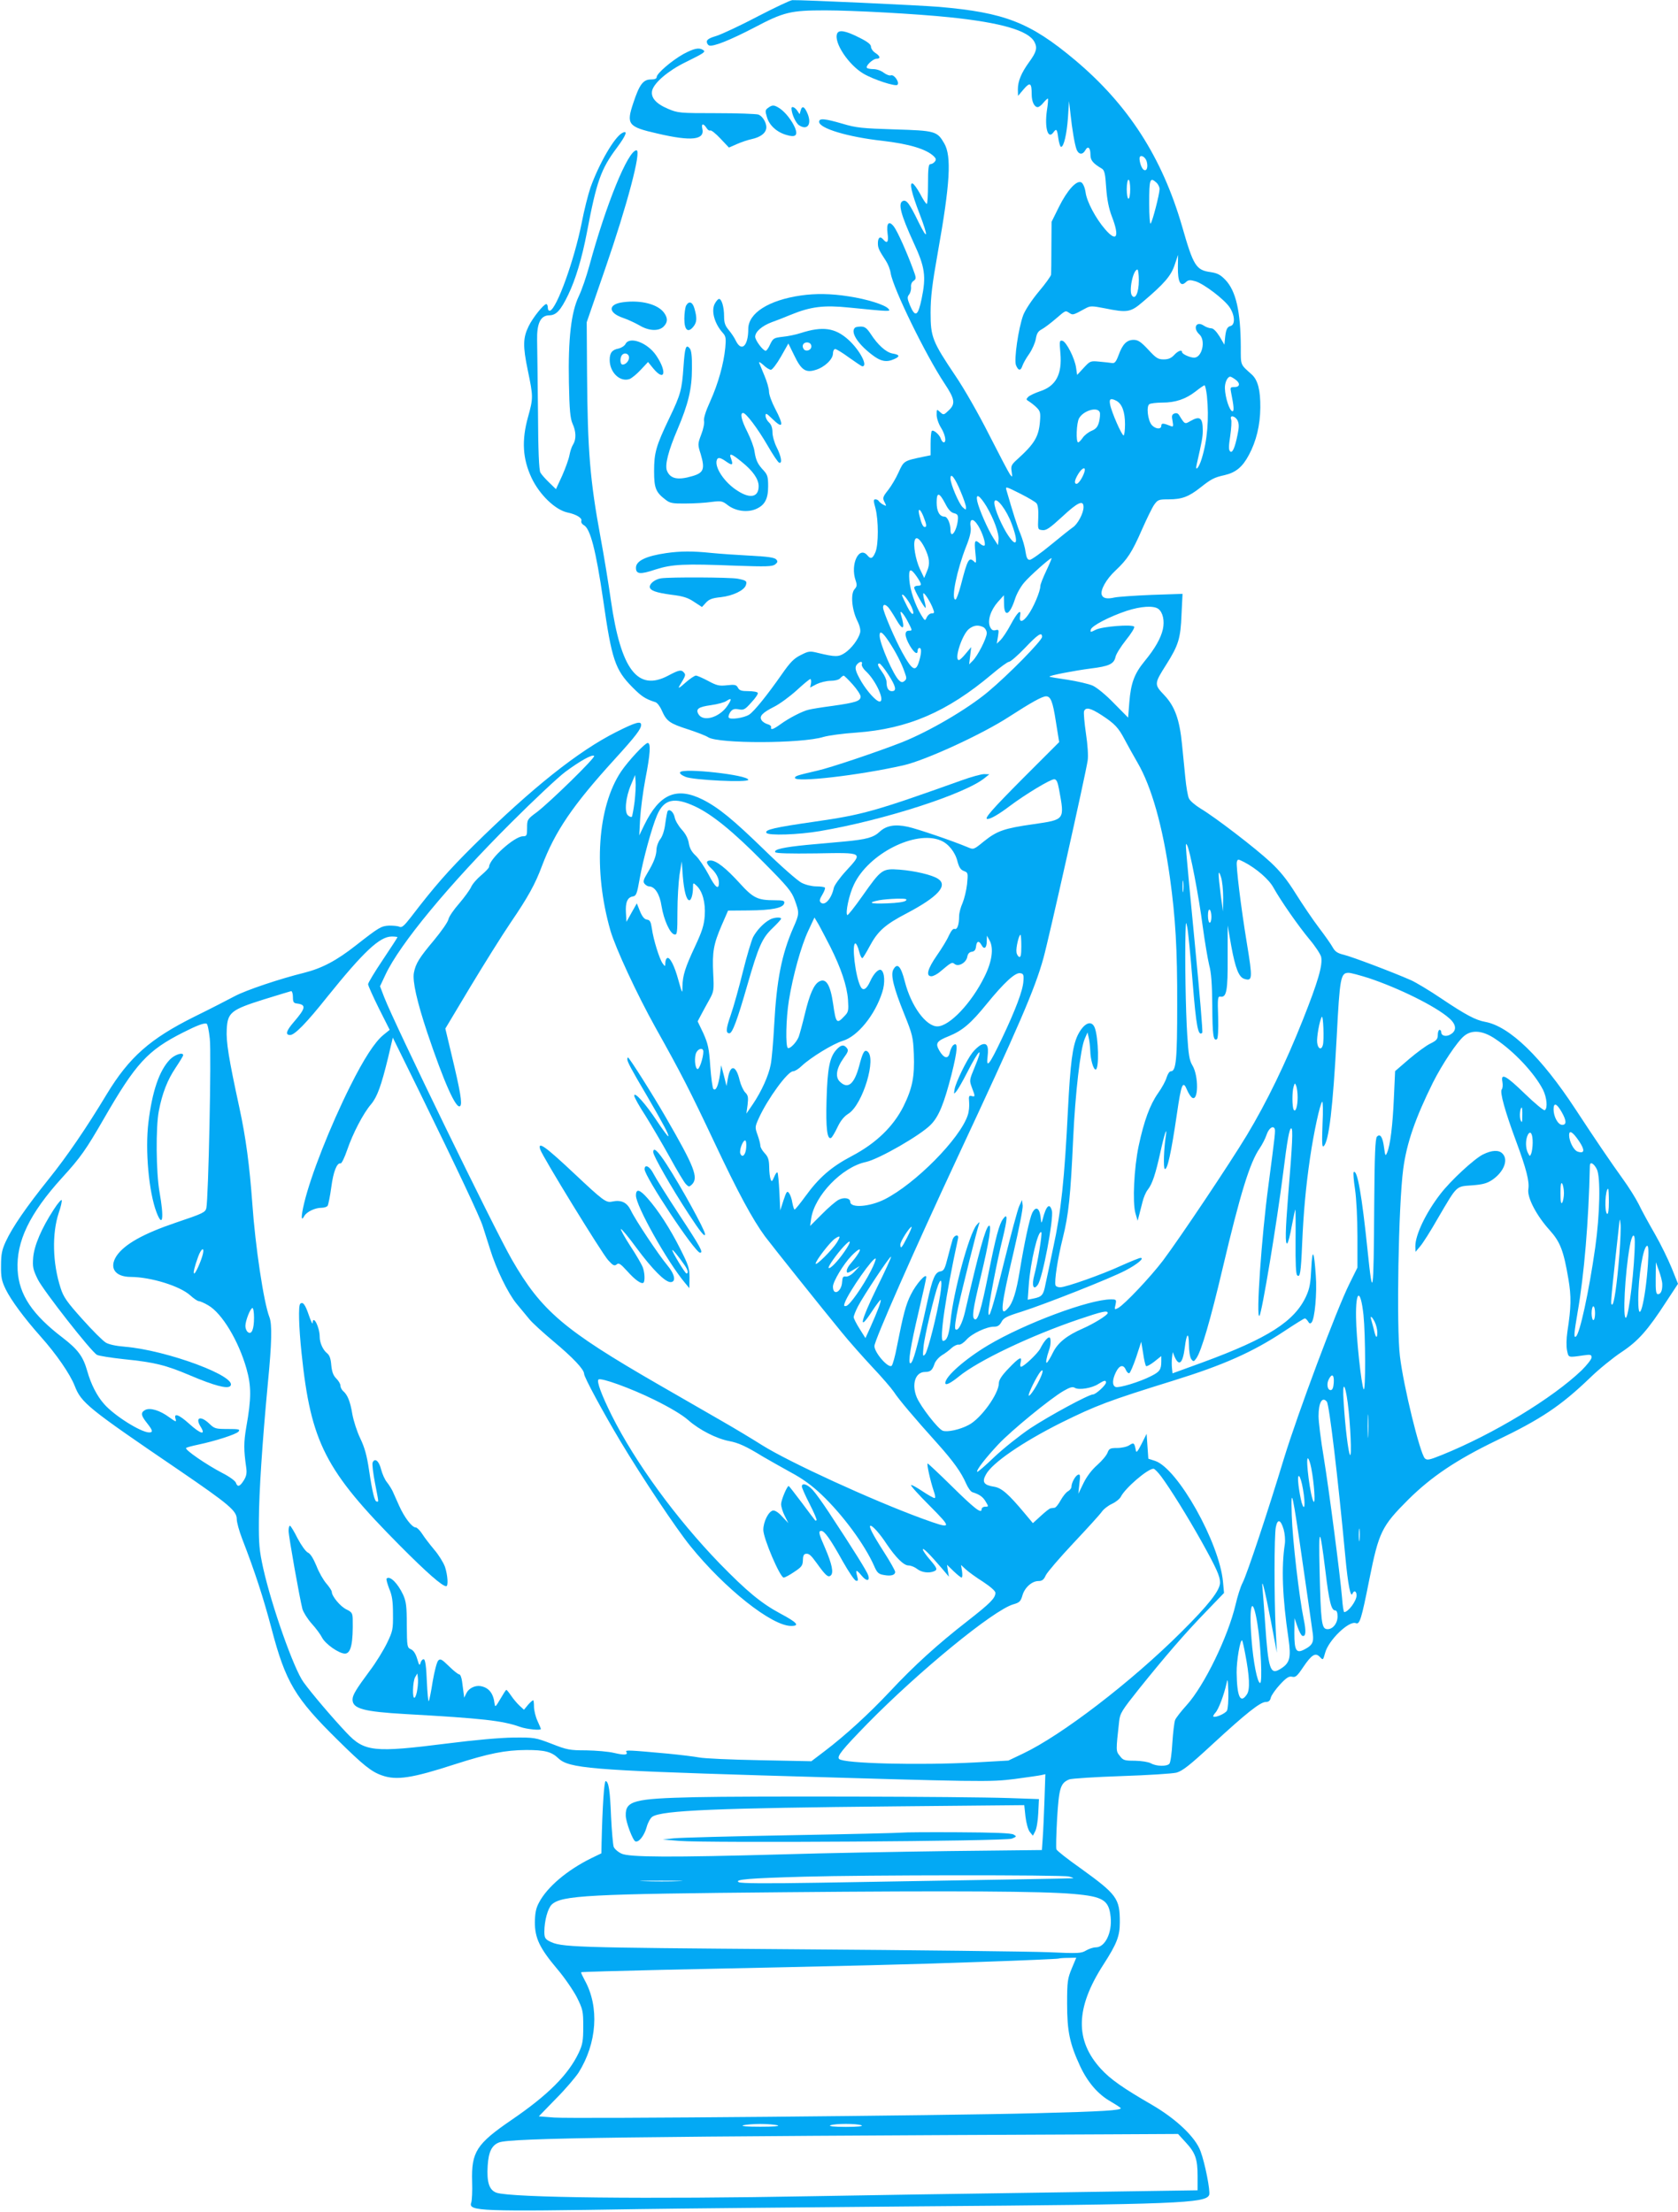 <?xml version="1.0" standalone="no"?>
<!DOCTYPE svg PUBLIC "-//W3C//DTD SVG 20010904//EN"
 "http://www.w3.org/TR/2001/REC-SVG-20010904/DTD/svg10.dtd">
<svg version="1.0" xmlns="http://www.w3.org/2000/svg"
 width="971pt" height="1280pt" viewBox="0 0 971 1280"
 preserveAspectRatio="xMidYMid meet">
<g transform="translate(0,1280) scale(0.1,-0.1)"
fill="#03a9f4" stroke="none">
<path d="M4385 12705 c-99 -52 -206 -102 -237 -112 -41 -12 -58 -22 -58 -34 0
-9 6 -19 13 -22 23 -9 120 30 259 102 174 92 213 101 413 101 160 0 528 -20
720 -40 299 -31 457 -77 491 -143 18 -34 12 -58 -32 -118 -44 -61 -64 -109
-64 -156 l1 -38 33 39 c37 43 46 36 46 -30 0 -42 15 -74 35 -74 7 0 23 12 34
27 12 14 23 24 25 22 2 -2 0 -33 -6 -69 -14 -99 6 -169 37 -127 18 25 22 21
29 -33 4 -27 11 -50 16 -50 16 0 33 74 40 170 l6 95 8 -70 c10 -95 25 -182 36
-211 12 -29 35 -31 50 -4 15 28 30 16 30 -25 0 -33 14 -50 66 -81 15 -9 20
-29 25 -110 5 -69 15 -120 33 -167 46 -119 28 -152 -39 -74 -54 62 -106 160
-113 213 -4 28 -14 51 -24 58 -27 16 -82 -44 -131 -143 l-42 -85 -1 -145 c0
-80 -1 -153 -2 -161 -1 -8 -33 -53 -72 -99 -40 -48 -78 -106 -89 -135 -28 -76
-54 -257 -42 -289 13 -33 27 -35 37 -5 4 13 21 44 39 69 18 26 35 65 39 88 5
31 13 44 34 55 15 8 51 35 80 60 61 52 56 50 81 34 20 -12 19 -13 94 28 26 14
36 14 108 0 133 -27 151 -24 222 37 123 104 163 150 184 213 l20 59 -1 -71
c-1 -85 15 -116 45 -88 16 15 25 15 57 6 49 -15 166 -104 197 -150 31 -46 34
-102 5 -109 -20 -5 -27 -22 -32 -78 l-3 -30 -28 48 c-19 30 -36 47 -48 47 -11
0 -31 7 -44 16 -43 28 -64 -15 -25 -51 39 -35 16 -135 -30 -135 -24 0 -70 21
-70 32 0 16 -23 8 -46 -17 -17 -18 -33 -25 -60 -25 -33 0 -44 7 -90 57 -42 45
-59 56 -84 56 -39 0 -64 -24 -87 -88 -15 -40 -23 -49 -39 -46 -10 2 -43 5 -72
8 -52 5 -54 4 -91 -36 l-38 -41 -6 41 c-7 54 -57 153 -80 157 -16 3 -17 -3
-11 -71 11 -124 -26 -192 -119 -222 -29 -10 -59 -24 -67 -32 -13 -13 -13 -16
4 -26 11 -7 31 -22 44 -35 21 -21 24 -30 20 -80 -7 -89 -31 -130 -132 -221
-34 -31 -37 -38 -32 -70 5 -34 4 -35 -10 -16 -8 11 -62 114 -121 230 -59 117
-145 268 -195 341 -133 198 -143 224 -143 364 0 90 9 165 42 350 71 398 80
556 37 630 -41 71 -52 74 -287 81 -188 6 -222 9 -302 33 -103 30 -135 33 -135
11 0 -38 167 -88 366 -110 155 -18 256 -48 299 -91 12 -12 13 -19 4 -30 -6 -8
-18 -14 -25 -14 -11 0 -14 -24 -14 -115 0 -63 -3 -115 -7 -115 -5 0 -22 26
-38 57 -17 31 -37 59 -44 61 -20 7 -7 -53 40 -175 52 -136 49 -160 -6 -48 -52
107 -69 130 -90 122 -30 -12 -14 -76 62 -242 66 -142 73 -194 46 -325 -21
-100 -37 -109 -67 -38 -17 41 -17 49 -5 64 7 9 12 28 11 41 -2 15 3 30 14 37
17 13 17 16 -4 72 -35 95 -88 214 -109 242 -29 38 -45 21 -37 -39 7 -50 -2
-63 -26 -34 -17 20 -30 10 -30 -23 0 -27 6 -40 46 -101 12 -18 25 -50 28 -72
14 -88 203 -475 312 -639 59 -89 64 -117 25 -154 -30 -29 -31 -29 -51 -11 -20
18 -20 18 -20 -16 0 -19 11 -52 25 -74 25 -40 33 -85 16 -85 -5 0 -12 8 -16
19 -7 24 -43 56 -53 47 -4 -4 -7 -38 -7 -74 l0 -67 -40 -8 c-115 -24 -115 -24
-145 -90 -15 -34 -42 -79 -59 -101 -34 -43 -36 -48 -20 -77 9 -19 9 -19 -10
-10 -11 6 -23 16 -26 21 -3 6 -12 10 -20 10 -11 0 -11 -9 1 -52 18 -70 18
-209 0 -253 -16 -38 -27 -43 -46 -20 -49 59 -101 -51 -69 -144 9 -27 8 -35 -6
-51 -24 -26 -16 -117 15 -181 15 -30 21 -55 17 -71 -10 -38 -49 -90 -87 -116
-37 -25 -56 -25 -156 -1 -48 12 -55 11 -100 -12 -39 -19 -61 -41 -109 -110
-86 -123 -161 -216 -190 -235 -30 -19 -110 -31 -118 -17 -4 5 1 20 9 32 13 17
22 20 48 16 29 -6 37 -2 74 40 24 25 40 50 37 55 -3 6 -28 10 -55 10 -39 0
-52 4 -60 20 -9 17 -18 19 -63 14 -45 -5 -59 -2 -109 25 -32 17 -64 31 -71 31
-8 0 -36 -19 -62 -42 -32 -29 -43 -35 -34 -19 37 61 38 65 27 78 -15 19 -29
16 -91 -17 -177 -94 -274 33 -332 435 -14 99 -41 263 -60 365 -61 330 -75 503
-78 945 l-2 300 107 310 c127 367 211 685 181 685 -49 0 -177 -315 -273 -669
-17 -62 -44 -141 -61 -176 -44 -92 -62 -246 -57 -500 3 -160 8 -207 21 -237
21 -45 22 -91 3 -121 -8 -12 -17 -40 -21 -62 -4 -22 -23 -75 -42 -118 l-36
-78 -39 38 c-22 21 -45 47 -51 58 -8 14 -13 123 -14 355 -2 184 -4 369 -5 411
-2 98 20 144 71 144 40 1 65 28 109 119 42 87 79 209 108 360 56 296 81 367
173 490 55 74 66 105 31 86 -45 -24 -133 -176 -183 -315 -13 -38 -37 -131 -51
-205 -43 -216 -144 -495 -183 -508 -8 -2 -13 5 -13 17 0 12 -4 21 -9 21 -15 0
-79 -80 -102 -128 -33 -67 -34 -115 -5 -255 32 -154 32 -160 1 -272 -37 -134
-31 -240 21 -351 46 -97 136 -184 207 -200 50 -10 87 -32 81 -48 -3 -8 3 -19
14 -25 38 -20 70 -145 112 -431 50 -349 69 -406 171 -509 52 -52 73 -66 132
-85 10 -3 27 -25 37 -49 27 -61 45 -74 151 -108 52 -17 104 -37 117 -46 61
-38 541 -37 667 2 27 8 112 20 190 25 299 22 525 119 786 339 46 39 90 71 98
71 8 0 50 36 92 80 75 79 99 95 99 64 0 -21 -194 -219 -314 -319 -120 -100
-339 -228 -497 -291 -140 -55 -416 -148 -489 -164 -116 -27 -130 -31 -130 -42
0 -28 369 14 629 73 127 29 456 180 612 282 127 82 190 117 212 117 27 0 39
-30 57 -147 l19 -118 -210 -210 c-179 -180 -227 -235 -205 -235 19 0 67 28
129 75 92 69 235 155 257 155 13 0 20 -14 28 -57 33 -180 36 -176 -148 -203
-170 -24 -211 -39 -286 -99 -60 -49 -60 -49 -95 -34 -91 38 -291 106 -346 118
-74 16 -124 7 -162 -28 -36 -34 -76 -45 -202 -57 -60 -5 -160 -15 -221 -20
-132 -13 -192 -26 -182 -42 5 -7 80 -9 238 -7 275 5 271 7 172 -101 -36 -39
-68 -84 -71 -98 -13 -63 -53 -108 -76 -85 -9 9 -6 20 10 46 11 19 18 37 14 40
-3 4 -26 7 -50 7 -25 0 -62 9 -85 21 -23 12 -119 96 -213 188 -184 179 -266
246 -358 293 -152 76 -251 34 -339 -147 l-29 -60 5 95 c3 52 16 155 30 229 29
148 33 211 14 211 -16 0 -112 -103 -154 -165 -137 -205 -162 -571 -62 -920 30
-103 154 -370 261 -562 150 -268 197 -360 342 -667 135 -287 220 -444 292
-542 43 -57 323 -408 443 -554 42 -52 122 -142 176 -200 55 -58 111 -123 126
-145 27 -42 117 -149 254 -301 92 -103 136 -165 164 -229 11 -25 27 -48 37
-51 41 -13 61 -27 77 -55 17 -28 17 -29 -3 -29 -12 0 -21 -7 -21 -15 0 -28
-40 3 -175 136 -72 71 -134 129 -137 129 -7 0 15 -99 35 -159 9 -25 11 -41 5
-41 -6 0 -38 18 -71 40 -33 22 -62 38 -65 35 -4 -3 45 -57 108 -120 133 -134
131 -137 -43 -74 -292 107 -771 327 -927 425 -52 33 -158 97 -235 141 -77 44
-243 140 -368 212 -544 314 -674 424 -845 721 -105 183 -681 1368 -739 1519
l-24 63 31 66 c83 178 367 521 729 882 130 130 270 261 311 292 85 63 157 104
168 93 9 -9 -254 -266 -331 -325 -56 -41 -57 -44 -57 -91 0 -45 -2 -49 -24
-49 -49 0 -196 -132 -196 -177 0 -6 -21 -28 -46 -49 -25 -21 -51 -51 -58 -68
-8 -17 -39 -60 -69 -95 -31 -35 -59 -76 -62 -91 -3 -16 -41 -70 -84 -122 -85
-101 -106 -135 -116 -188 -9 -49 18 -167 77 -345 97 -288 168 -449 191 -426
13 13 1 84 -50 297 l-36 151 143 239 c79 131 185 301 236 376 99 145 142 223
180 326 76 201 178 351 420 617 123 135 154 176 154 200 0 24 -34 14 -143 -41
-221 -111 -488 -324 -826 -657 -149 -148 -227 -237 -364 -416 -38 -49 -52 -61
-65 -55 -9 5 -36 7 -60 7 -46 -2 -59 -10 -192 -114 -113 -89 -197 -133 -300
-159 -138 -34 -336 -100 -403 -136 -34 -18 -138 -72 -232 -118 -257 -128 -377
-234 -507 -448 -118 -196 -230 -360 -337 -493 -130 -162 -209 -277 -248 -361
-22 -48 -27 -73 -27 -139 -1 -68 4 -89 27 -137 31 -63 106 -165 202 -273 92
-103 170 -217 197 -285 38 -99 77 -130 603 -488 291 -199 335 -236 335 -284 0
-18 14 -69 31 -113 74 -191 123 -342 170 -520 82 -312 136 -402 385 -647 145
-143 193 -182 254 -203 84 -30 175 -16 421 64 200 64 292 82 414 83 108 0 146
-10 186 -48 60 -58 195 -69 1174 -99 1286 -38 1320 -39 1465 -21 74 10 145 20
157 23 l22 5 -5 -149 c-3 -81 -7 -180 -10 -219 l-5 -71 -542 -6 c-298 -4 -729
-12 -957 -19 -646 -18 -887 -17 -933 4 -20 9 -41 27 -46 40 -4 13 -11 91 -15
173 -6 154 -14 203 -31 207 -9 3 -19 -146 -24 -362 l-1 -56 -58 -28 c-140 -69
-256 -167 -303 -257 -18 -33 -23 -61 -24 -114 0 -92 28 -150 129 -270 42 -49
93 -124 114 -164 35 -71 37 -80 37 -170 0 -83 -4 -104 -26 -151 -60 -127 -178
-245 -389 -389 -203 -139 -233 -185 -228 -357 2 -55 -1 -109 -5 -121 -19 -51
48 -53 973 -38 184 3 915 10 1623 16 1490 11 1656 18 1674 66 8 20 -24 184
-50 253 -29 81 -141 187 -282 269 -168 97 -240 148 -294 207 -152 166 -148
353 14 604 78 121 95 165 95 245 0 138 -16 160 -228 313 -74 52 -136 101 -139
109 -3 7 -1 87 4 177 11 179 19 207 71 228 15 5 151 14 302 19 151 5 294 14
318 20 35 10 76 42 210 166 193 178 275 243 307 243 16 0 25 7 29 26 4 14 28
48 53 75 37 40 52 49 70 45 19 -5 29 3 63 54 50 74 72 88 98 60 18 -19 18 -19
30 24 19 73 138 188 178 172 22 -9 32 22 78 254 55 274 71 307 225 461 134
133 279 230 506 340 263 126 376 202 545 364 52 51 134 117 182 149 97 64 153
127 261 294 l67 102 -36 90 c-20 49 -63 138 -97 197 -34 59 -77 137 -94 173
-18 36 -59 101 -91 145 -74 103 -157 225 -275 405 -198 302 -381 480 -523 506
-55 10 -112 40 -255 136 -68 46 -147 93 -174 105 -104 46 -342 136 -388 147
-37 9 -51 18 -65 43 -9 17 -45 68 -80 114 -35 46 -95 135 -134 197 -51 82 -92
132 -147 183 -87 81 -319 259 -403 309 -31 19 -62 45 -68 59 -7 14 -16 69 -21
121 -5 52 -14 138 -19 191 -14 145 -42 221 -102 285 -60 63 -60 66 11 178 70
111 83 151 88 290 l6 119 -179 -6 c-99 -4 -195 -11 -214 -15 -43 -10 -67 -5
-74 14 -11 27 25 92 79 142 69 65 95 104 154 239 27 61 58 125 70 142 21 29
26 31 85 31 75 0 115 15 182 68 63 50 81 59 140 72 65 15 104 47 141 117 43
80 65 173 66 273 1 101 -14 160 -49 192 -68 61 -64 50 -64 161 -1 204 -28 323
-89 387 -29 30 -46 39 -86 45 -84 12 -99 35 -165 266 -116 399 -311 702 -619
961 -260 218 -406 275 -786 308 -105 9 -797 41 -850 39 -11 0 -101 -43 -200
-94z m2251 -841 c9 -35 -2 -59 -20 -45 -14 12 -27 61 -20 73 9 14 34 -4 40
-28z m-96 -159 c0 -30 -4 -55 -10 -55 -5 0 -10 25 -10 55 0 30 5 55 10 55 6 0
10 -25 10 -55z m152 38 c10 -9 18 -26 18 -37 0 -28 -41 -189 -52 -200 -4 -6
-8 46 -8 115 0 144 4 156 42 122z m-102 -566 c0 -71 -21 -115 -40 -87 -19 26
7 150 32 150 4 0 8 -28 8 -63z m558 -573 c30 -21 28 -44 -4 -44 -25 0 -26 -2
-20 -32 16 -80 18 -108 8 -108 -16 0 -42 76 -44 133 -1 33 15 67 31 67 4 0 17
-7 29 -16z m-164 -95 c13 -132 3 -257 -31 -366 -16 -52 -39 -76 -28 -30 29
128 35 158 35 194 0 76 -16 88 -72 56 -32 -19 -32 -19 -64 33 -7 12 -16 15
-28 11 -15 -6 -17 -14 -11 -43 6 -33 4 -36 -12 -29 -42 17 -53 17 -53 1 0 -22
-33 -20 -55 4 -23 26 -33 109 -14 121 8 5 42 9 75 9 76 0 135 20 193 65 24 19
47 35 51 35 4 0 10 -28 14 -61z m-523 -29 c32 -18 49 -64 49 -135 0 -36 -4
-65 -8 -65 -11 0 -70 135 -78 178 -7 34 2 40 37 22z m-97 -66 c3 -9 1 -34 -4
-55 -8 -30 -18 -42 -45 -53 -18 -8 -41 -26 -50 -40 -10 -14 -21 -26 -26 -26
-14 0 -10 112 5 139 25 45 107 69 120 35z m798 -49 c8 -18 8 -39 0 -77 -16
-81 -31 -113 -44 -100 -9 9 -8 31 1 90 6 43 9 86 5 95 -10 28 25 20 38 -8z
m-887 -297 c-10 -32 -34 -68 -45 -68 -16 0 -12 22 10 58 23 37 45 43 35 10z
m-716 -113 c17 -40 31 -81 31 -91 0 -16 -1 -16 -19 0 -22 20 -71 135 -71 167
0 37 26 4 59 -76z m349 -14 c43 -22 84 -46 90 -54 8 -9 12 -40 10 -83 -3 -68
-3 -69 24 -72 22 -3 43 12 114 77 91 85 124 100 124 56 0 -35 -34 -99 -62
-117 -13 -9 -70 -54 -128 -102 -57 -47 -112 -86 -121 -86 -14 0 -19 12 -25 48
-3 26 -17 72 -29 102 -19 45 -44 125 -81 253 -7 23 -5 23 84 -22z m-438 -56
c17 -34 33 -51 50 -55 21 -5 25 -12 23 -37 -6 -66 -43 -117 -43 -59 0 37 -18
76 -34 76 -29 0 -46 30 -46 82 0 62 15 60 50 -7z m238 -15 c43 -73 74 -157 70
-194 l-3 -31 -26 40 c-32 49 -84 168 -94 214 -10 49 13 36 53 -29z m146 -101
c45 -120 27 -146 -32 -49 -41 70 -75 159 -67 179 11 27 70 -51 99 -130z m-510
41 c18 -46 20 -60 7 -60 -10 0 -20 21 -31 68 -11 45 5 40 24 -8z m316 -52 c25
-40 46 -106 37 -115 -4 -3 -15 1 -25 10 -31 28 -35 20 -28 -50 6 -55 5 -66 -5
-55 -32 31 -39 20 -79 -135 -12 -46 -26 -83 -31 -83 -27 0 8 171 62 308 21 52
29 87 26 109 -9 53 13 59 43 11z m-310 -127 c29 -59 33 -95 14 -137 l-16 -39
-25 52 c-25 55 -40 140 -29 168 8 23 31 5 56 -44z m705 -133 c-19 -40 -35 -80
-35 -90 0 -30 -40 -125 -71 -167 -31 -44 -54 -46 -46 -4 8 42 -16 20 -54 -51
-20 -38 -47 -78 -59 -90 l-22 -21 7 42 c6 38 5 41 -14 36 -15 -4 -23 1 -32 19
-16 36 3 96 45 144 l35 39 1 -47 c0 -84 33 -70 64 27 9 28 32 70 53 94 32 38
148 141 158 141 2 0 -11 -32 -30 -72z m-750 -35 c30 -45 31 -53 5 -53 -11 0
-20 -5 -20 -11 0 -14 61 -122 66 -117 2 2 -1 21 -7 42 -6 21 -8 40 -6 42 6 6
42 -51 56 -89 9 -23 8 -27 -8 -27 -10 0 -22 -10 -28 -22 -10 -23 -11 -22 -32
12 -35 58 -64 141 -69 203 -5 68 6 73 43 20z m-39 -158 c14 -25 22 -50 18 -56
-4 -8 -18 8 -35 42 -15 30 -28 58 -29 62 -1 17 21 -6 46 -48z m-124 -22 c8
-10 27 -39 42 -65 42 -74 56 -62 29 26 -10 34 16 6 42 -45 25 -48 25 -49 5
-49 -28 0 -26 -33 5 -87 26 -43 45 -55 45 -28 0 8 5 15 10 15 13 0 13 -25 0
-72 -20 -71 -40 -61 -99 46 -44 80 -111 237 -111 260 0 21 13 20 32 -1z m1561
-7 c26 -20 37 -68 26 -118 -12 -52 -45 -111 -106 -185 -59 -72 -79 -126 -88
-237 l-7 -89 -82 83 c-46 48 -99 91 -123 102 -23 10 -88 25 -145 34 -56 8
-104 16 -105 18 -6 6 145 35 238 47 106 13 135 26 144 67 3 16 30 59 60 97 30
37 52 72 48 78 -9 15 -185 2 -223 -18 -30 -15 -32 -15 -28 1 4 22 109 76 208
109 84 27 156 31 183 11z m-1012 -106 c10 -6 19 -21 19 -34 0 -29 -53 -133
-82 -161 l-20 -20 6 50 6 50 -31 -37 c-17 -21 -35 -38 -40 -38 -30 0 18 148
58 180 28 22 54 25 84 10z m-548 -82 c41 -62 74 -126 92 -179 12 -32 12 -39
-1 -50 -11 -9 -18 -9 -30 2 -32 26 -114 214 -114 261 0 31 17 20 53 -34z
m-156 -132 c-3 -7 8 -27 25 -42 58 -55 111 -174 78 -174 -19 0 -70 56 -105
114 -37 64 -42 85 -23 104 16 16 31 15 25 -2z m152 -58 c45 -69 52 -98 22 -98
-20 0 -31 18 -31 54 0 12 -11 37 -25 56 -26 36 -31 50 -16 50 5 0 28 -28 50
-62z m-205 -59 c25 -28 46 -60 46 -70 0 -26 -27 -35 -161 -54 -61 -8 -123 -18
-138 -22 -37 -8 -116 -49 -164 -84 -43 -31 -59 -36 -55 -17 2 6 -8 14 -21 17
-13 4 -29 14 -34 23 -15 23 4 43 73 78 32 16 89 58 129 94 39 36 75 66 80 66
4 0 6 -11 4 -24 l-5 -25 38 20 c21 10 57 19 81 19 24 0 48 6 55 15 7 8 16 14
20 15 3 0 27 -23 52 -51z m-725 -124 c-47 -69 -142 -95 -168 -47 -16 29 1 41
73 51 37 5 78 16 89 24 32 21 33 12 6 -28z m2166 -54 c75 -49 97 -72 133 -141
16 -30 49 -90 74 -133 81 -138 147 -371 188 -667 32 -230 43 -413 42 -737 0
-315 -6 -383 -37 -383 -8 0 -18 -16 -24 -35 -5 -19 -27 -60 -50 -92 -47 -67
-81 -160 -112 -305 -27 -129 -36 -325 -19 -388 l13 -45 8 30 c4 17 13 52 20
78 6 26 20 59 31 72 26 33 45 91 73 218 22 101 41 159 31 91 -11 -69 -15 -183
-6 -189 15 -9 37 92 70 316 26 180 35 200 60 139 7 -16 18 -34 26 -41 39 -32
42 125 3 187 -16 27 -22 60 -29 176 -9 139 -14 438 -10 588 2 67 3 71 10 35 5
-22 19 -164 31 -315 21 -262 32 -320 56 -297 4 4 -15 227 -41 495 -60 626 -59
611 -47 591 16 -25 68 -294 91 -473 12 -88 29 -188 37 -221 12 -43 17 -110 18
-235 1 -172 6 -207 27 -194 6 4 9 51 7 128 -4 109 -2 121 13 118 36 -6 43 35
42 227 l0 185 21 -120 c24 -130 44 -179 75 -189 48 -15 49 0 15 207 -35 213
-63 447 -58 469 5 18 6 18 42 0 71 -37 144 -100 170 -148 43 -77 144 -222 209
-300 33 -39 63 -85 67 -101 10 -47 -18 -143 -105 -362 -100 -252 -210 -479
-325 -670 -99 -164 -384 -590 -485 -725 -72 -95 -223 -255 -260 -275 -21 -11
-22 -10 -15 19 6 30 5 31 -27 31 -125 0 -500 -140 -711 -266 -132 -79 -247
-180 -247 -218 0 -16 30 -2 79 38 111 91 415 236 692 330 136 46 169 54 169
37 0 -12 -81 -62 -145 -90 -92 -40 -144 -82 -172 -139 -14 -29 -30 -55 -35
-58 -9 -6 -2 31 13 74 11 30 11 72 1 72 -12 0 -34 -28 -52 -64 -15 -29 -96
-106 -112 -106 -4 0 -6 11 -2 25 10 39 -8 30 -69 -34 -40 -41 -57 -68 -57 -86
0 -61 -104 -206 -175 -242 -50 -27 -125 -43 -150 -33 -28 11 -127 139 -150
193 -31 75 -9 147 48 147 31 0 42 10 54 45 5 17 25 40 44 52 19 11 45 31 57
43 13 11 31 20 40 18 9 -2 29 11 44 28 31 36 119 77 161 76 20 0 31 7 42 27
12 24 30 33 117 60 135 43 515 193 600 238 68 35 113 73 88 73 -7 0 -56 -20
-110 -44 -112 -52 -322 -126 -355 -126 -13 0 -25 5 -27 11 -8 24 13 158 42
274 34 137 45 242 60 574 12 264 42 523 67 579 l16 37 7 -30 c4 -16 8 -51 9
-76 1 -50 18 -109 31 -109 21 0 17 184 -5 242 -19 48 -64 27 -99 -44 -30 -64
-42 -159 -56 -428 -20 -404 -40 -594 -85 -799 -18 -86 -38 -182 -45 -213 -12
-63 -20 -73 -69 -83 l-34 -7 6 83 c9 133 55 325 73 307 6 -7 -21 -175 -41
-248 -16 -60 -5 -91 20 -56 28 37 93 381 82 429 -13 48 -33 30 -53 -48 -8 -29
-8 -28 -13 15 -7 51 -28 60 -48 20 -15 -31 -46 -175 -72 -335 -20 -122 -40
-186 -69 -217 -48 -55 -41 10 34 328 30 129 54 250 52 267 l-4 32 -16 -35 c-9
-19 -48 -165 -88 -325 -66 -267 -90 -344 -90 -288 0 37 49 293 81 421 30 123
31 156 3 117 -22 -30 -41 -100 -85 -320 -42 -208 -61 -271 -79 -260 -17 11
-11 53 35 245 49 204 65 307 47 296 -19 -11 -58 -152 -137 -495 -17 -73 -42
-118 -56 -104 -6 6 0 54 16 129 25 114 106 437 120 479 6 16 3 15 -14 -5 -43
-51 -134 -386 -151 -558 -9 -80 -21 -112 -43 -112 -23 0 15 261 87 593 6 25
-21 21 -31 -5 -4 -13 -17 -59 -28 -103 -17 -68 -23 -80 -43 -83 -31 -5 -46
-39 -76 -177 -58 -263 -83 -355 -98 -355 -15 0 1 100 48 299 24 102 44 192 44
200 0 26 -59 -40 -89 -101 -29 -57 -44 -114 -81 -302 -10 -54 -24 -104 -30
-110 -18 -18 -100 75 -100 114 0 32 229 552 480 1090 356 762 449 977 498
1155 31 111 244 1062 256 1144 4 26 0 91 -10 156 -9 62 -14 120 -11 129 10 25
37 19 102 -23z m-2703 -502 c-6 -44 -13 -83 -16 -86 -3 -3 -13 0 -22 8 -22 18
-14 105 18 179 l23 55 3 -38 c2 -21 -1 -74 -6 -118z m350 -26 c100 -47 220
-145 394 -321 142 -143 165 -171 183 -221 27 -74 27 -80 -8 -159 -68 -155 -97
-305 -111 -562 -5 -96 -14 -200 -20 -230 -12 -65 -54 -157 -104 -231 l-37 -54
7 51 c5 44 3 55 -14 72 -10 10 -25 42 -32 70 -21 89 -54 94 -68 11 l-8 -44
-15 60 -16 60 -7 -55 c-10 -66 -24 -96 -38 -82 -5 5 -13 64 -18 131 -7 105
-13 130 -40 191 l-33 69 20 38 c11 21 33 61 48 88 26 47 27 55 22 152 -6 124
2 169 49 278 l37 85 121 1 c131 1 199 14 204 42 3 14 -5 17 -55 17 -99 0 -124
12 -203 99 -79 87 -135 131 -168 131 -28 0 -28 -15 1 -43 30 -27 47 -59 47
-86 0 -44 -21 -28 -60 48 -23 43 -56 92 -74 109 -23 21 -35 42 -40 71 -4 27
-18 55 -41 80 -19 21 -38 53 -41 71 -6 29 -28 50 -40 37 -3 -3 -9 -35 -14 -71
-5 -41 -16 -75 -29 -92 -12 -15 -21 -41 -22 -58 -1 -38 -15 -76 -53 -139 -23
-38 -26 -50 -16 -62 7 -8 18 -15 26 -15 33 0 62 -45 72 -114 13 -79 49 -160
75 -164 15 -3 17 8 17 132 0 74 6 170 12 213 l13 78 6 -85 c7 -86 21 -140 38
-140 11 0 21 35 21 74 0 28 1 29 20 11 35 -32 53 -98 48 -174 -4 -56 -15 -90
-56 -178 -57 -122 -72 -168 -73 -233 0 -43 -1 -42 -23 36 -23 86 -51 139 -66
129 -6 -4 -10 -16 -10 -28 -1 -22 -1 -22 -16 -2 -18 25 -53 136 -62 202 -6 39
-11 49 -29 51 -14 2 -27 17 -40 49 l-18 45 -30 -53 -30 -54 -3 52 c-4 61 9 90
40 95 19 3 24 14 39 100 20 114 71 300 101 370 40 94 100 107 220 51z m1421
-197 c45 -18 85 -68 98 -123 9 -33 18 -47 37 -54 24 -9 24 -12 18 -76 -4 -36
-16 -85 -26 -109 -11 -24 -20 -58 -20 -76 0 -50 -11 -80 -26 -74 -9 3 -20 -11
-33 -38 -10 -24 -42 -76 -70 -116 -54 -78 -65 -120 -31 -120 10 0 34 12 52 28
64 54 67 55 82 43 22 -18 66 7 73 40 3 19 12 29 27 31 15 2 22 11 24 31 4 32
17 35 32 7 15 -28 30 -16 30 23 l1 32 16 -29 c24 -45 13 -122 -30 -208 -75
-153 -203 -288 -273 -288 -66 0 -152 118 -188 259 -23 91 -44 112 -67 69 -16
-30 2 -105 64 -258 47 -117 51 -132 55 -230 5 -131 -8 -197 -60 -303 -59 -117
-158 -213 -298 -287 -120 -63 -191 -125 -270 -234 -30 -41 -58 -76 -62 -76 -3
0 -9 18 -13 39 -3 22 -12 47 -19 56 -11 15 -15 10 -32 -41 l-19 -59 -5 107
c-3 58 -8 109 -11 112 -4 4 -12 -8 -19 -25 -12 -28 -15 -30 -21 -13 -4 10 -8
42 -8 71 -1 41 -6 58 -26 79 -14 15 -25 34 -25 43 0 9 -7 37 -16 62 -16 45
-16 47 8 100 51 111 166 269 197 269 10 0 33 14 50 31 52 49 181 128 237 145
86 25 187 149 229 281 18 54 14 116 -6 129 -15 9 -44 -21 -64 -66 -21 -46 -41
-57 -55 -30 -30 56 -53 250 -30 250 5 0 15 -20 21 -45 6 -25 15 -42 20 -40 4
3 23 34 41 68 47 88 89 126 216 192 180 95 239 160 180 199 -35 23 -134 46
-223 53 -100 7 -105 3 -215 -153 -45 -64 -84 -113 -87 -110 -12 12 10 118 38
176 84 179 356 317 502 256z m1635 -331 l-1 -80 -13 95 c-16 126 -16 158 1
105 8 -22 13 -76 13 -120z m-231 38 c-2 -16 -4 -3 -4 27 0 30 2 43 4 28 2 -16
2 -40 0 -55z m-1605 -55 c-8 -8 -50 -14 -110 -16 -96 -4 -116 4 -45 18 21 4
67 8 103 9 51 1 62 -2 52 -11z m1768 -94 c0 -19 -4 -34 -10 -34 -5 0 -10 18
-10 41 0 24 4 38 10 34 6 -3 10 -22 10 -41z m-2205 -174 c62 -124 96 -225 102
-305 4 -65 3 -72 -22 -97 -43 -46 -48 -40 -64 72 -16 111 -41 151 -80 130 -31
-16 -56 -73 -84 -190 -14 -58 -30 -116 -35 -130 -13 -33 -51 -72 -63 -65 -14
9 -11 169 6 275 23 143 71 316 112 403 l36 77 25 -42 c13 -24 43 -81 67 -128z
m1105 4 c0 -48 -3 -65 -12 -62 -7 3 -15 15 -16 28 -4 24 14 100 23 100 3 0 5
-30 5 -66z m-3610 52 c0 -2 -38 -61 -85 -131 -47 -70 -85 -133 -85 -141 0 -8
28 -70 62 -139 l63 -125 -37 -30 c-50 -41 -113 -139 -191 -295 -117 -234 -229
-519 -267 -678 -19 -79 -18 -110 1 -74 14 24 62 47 98 47 16 0 33 5 37 12 4 7
14 55 21 107 12 92 33 143 54 138 6 -1 23 34 38 78 32 94 93 212 138 264 36
43 59 107 99 271 l27 115 150 -305 c223 -456 355 -735 371 -788 8 -26 27 -85
42 -132 35 -114 103 -254 153 -315 23 -27 55 -67 72 -87 16 -21 81 -80 143
-132 110 -92 176 -161 176 -187 0 -19 108 -219 210 -390 125 -209 323 -506
405 -607 199 -246 471 -462 583 -462 52 0 35 20 -61 71 -112 60 -195 129 -354
292 -252 261 -487 583 -624 857 -58 117 -87 195 -76 206 13 13 187 -50 323
-117 91 -45 162 -87 198 -119 64 -56 162 -106 235 -120 54 -10 98 -30 194 -89
34 -20 107 -61 161 -91 71 -38 123 -76 179 -129 124 -118 250 -289 305 -413
17 -40 26 -48 56 -53 41 -8 66 -1 66 18 0 7 -29 59 -65 115 -66 103 -91 152
-77 152 12 0 55 -48 92 -105 55 -81 100 -125 127 -125 14 0 36 -9 50 -20 25
-20 67 -26 97 -14 23 9 20 18 -24 69 -22 25 -40 52 -40 58 1 12 42 -30 113
-113 l38 -45 -6 35 -5 34 38 -37 c21 -20 42 -37 46 -37 5 0 6 16 3 37 l-6 36
27 -25 c15 -14 60 -47 100 -72 44 -29 72 -54 72 -64 0 -31 -29 -60 -162 -164
-171 -133 -308 -257 -448 -407 -123 -131 -260 -256 -380 -347 l-75 -57 -300 6
c-165 3 -322 10 -350 16 -27 5 -108 15 -180 22 -220 20 -248 22 -241 11 12
-19 -10 -21 -70 -7 -32 8 -105 14 -162 15 -95 0 -111 3 -200 38 -94 36 -100
37 -222 36 -77 -1 -223 -14 -380 -34 -428 -54 -481 -49 -586 63 -82 87 -202
228 -248 292 -56 77 -184 440 -233 659 -23 105 -26 141 -25 277 1 164 19 444
52 794 23 236 25 341 9 382 -33 84 -82 412 -99 658 -16 219 -37 380 -75 555
-62 286 -77 380 -73 453 5 97 24 113 215 173 82 25 152 47 158 48 5 0 10 -15
10 -34 0 -30 4 -36 25 -38 53 -7 49 -27 -20 -107 -44 -51 -51 -75 -21 -75 26
0 94 69 214 220 211 262 304 350 374 350 18 0 33 -2 33 -4z m3622 -255 c-3
-53 -45 -165 -127 -337 -71 -149 -89 -171 -80 -97 7 61 -4 81 -38 66 -14 -7
-36 -27 -50 -45 -35 -45 -96 -172 -103 -211 -5 -31 -5 -31 11 -12 9 11 36 58
60 105 73 144 99 162 44 31 -30 -72 -30 -74 -15 -115 20 -52 20 -55 -2 -49
-15 4 -17 -1 -14 -36 2 -22 -1 -55 -8 -75 -44 -135 -303 -397 -481 -487 -88
-44 -199 -52 -199 -14 0 21 -36 28 -68 11 -15 -8 -59 -45 -96 -83 l-68 -68 6
43 c20 133 179 298 316 327 75 16 319 156 377 217 46 47 76 122 119 289 36
144 39 194 10 170 -7 -6 -16 -25 -20 -42 -8 -40 -33 -36 -60 10 -25 43 -17 56
56 85 78 32 126 73 217 185 101 124 165 183 194 179 19 -3 22 -8 19 -47z
m1997 19 c177 -59 389 -164 466 -232 42 -36 46 -71 11 -93 -25 -17 -56 -11
-56 11 0 8 -4 14 -10 14 -5 0 -10 -13 -10 -29 0 -24 -7 -33 -42 -50 -24 -11
-79 -52 -124 -90 l-81 -70 -7 -153 c-7 -161 -21 -276 -39 -318 -10 -23 -11
-21 -18 29 -8 61 -22 82 -41 63 -10 -10 -14 -108 -16 -405 -3 -511 -8 -549
-38 -257 -33 321 -60 477 -81 456 -3 -3 0 -47 8 -98 8 -54 14 -170 14 -274 l0
-180 -47 -95 c-73 -146 -298 -748 -378 -1009 -93 -307 -213 -668 -239 -719
-12 -22 -30 -79 -41 -127 -44 -187 -181 -469 -283 -582 -32 -35 -62 -74 -67
-86 -5 -13 -12 -72 -16 -132 -3 -60 -11 -115 -17 -121 -13 -17 -76 -16 -107 2
-15 8 -53 14 -92 15 -60 0 -69 2 -88 28 -23 28 -23 28 -4 199 5 48 15 63 116
190 148 184 261 316 387 446 l104 108 -6 65 c-21 226 -261 654 -392 699 l-40
13 -5 72 -5 72 -29 -58 c-22 -44 -31 -54 -33 -39 -9 46 -12 48 -38 31 -13 -9
-45 -16 -70 -16 -40 0 -47 -3 -56 -27 -6 -16 -32 -47 -59 -71 -31 -27 -61 -66
-80 -105 l-30 -62 6 58 c6 49 5 57 -8 52 -16 -6 -38 -47 -38 -70 0 -8 -9 -19
-19 -25 -11 -5 -30 -29 -43 -52 -13 -24 -29 -44 -36 -44 -6 -1 -17 -2 -22 -3
-6 0 -31 -20 -56 -43 l-47 -43 -46 55 c-96 115 -135 149 -179 156 -59 9 -71
27 -47 70 36 68 212 188 435 300 205 101 273 127 650 244 290 90 459 165 640
285 62 41 116 75 121 75 4 0 12 -8 18 -17 7 -13 13 -15 20 -7 19 17 33 173 25
273 -10 146 -20 161 -26 41 -4 -85 -9 -116 -30 -162 -67 -145 -219 -243 -600
-383 l-173 -63 -3 29 c-2 16 -2 44 0 61 l4 33 11 -27 c26 -58 47 -39 59 53 10
84 23 94 24 18 0 -38 6 -73 13 -84 13 -17 15 -17 31 6 28 41 81 221 151 519
102 432 157 611 214 694 15 22 33 57 40 78 12 36 35 55 46 38 7 -11 4 -32 -35
-330 -40 -295 -73 -775 -52 -755 14 14 101 540 137 825 24 192 36 260 47 260
11 0 7 -88 -18 -390 -16 -202 -18 -283 -5 -276 5 4 17 49 26 101 10 52 19 95
21 95 1 0 2 -83 1 -185 -1 -124 2 -188 9 -195 17 -17 22 14 29 180 8 184 21
329 46 500 22 150 57 310 70 324 4 5 6 -53 2 -130 -4 -110 -3 -137 7 -127 30
28 53 221 75 631 18 347 23 372 69 372 13 0 64 -14 115 -30z m-264 -388 c-8
-31 -29 -23 -33 14 -4 29 14 130 27 149 8 13 14 -133 6 -163z m-6441 37 c10
-85 -8 -926 -20 -981 -6 -24 -19 -31 -174 -83 -192 -65 -300 -126 -346 -194
-44 -68 -9 -121 83 -121 118 -1 284 -53 343 -106 21 -19 43 -34 50 -34 7 0 33
-11 56 -25 79 -46 174 -204 220 -365 29 -103 29 -171 -1 -340 -15 -88 -15
-131 0 -235 4 -30 1 -48 -14 -72 -23 -37 -37 -41 -46 -14 -3 10 -38 36 -78 56
-94 49 -220 136 -210 145 4 4 35 12 68 19 100 21 222 60 235 76 11 13 3 15
-62 15 -70 0 -77 2 -106 30 -51 49 -85 38 -51 -17 32 -51 0 -43 -66 17 -60 54
-91 65 -79 28 6 -19 2 -18 -37 10 -54 40 -111 57 -139 42 -27 -15 -25 -31 10
-75 34 -43 37 -55 13 -55 -49 1 -203 98 -261 165 -41 46 -76 115 -97 190 -24
85 -54 125 -142 193 -176 134 -253 249 -261 391 -9 166 69 328 258 536 106
116 138 162 240 339 186 323 254 397 460 501 79 40 118 55 135 51 6 -1 14 -40
19 -87z m7438 -1 c110 -73 227 -198 277 -295 22 -45 28 -107 10 -118 -5 -4
-57 39 -114 94 -110 107 -142 124 -131 70 3 -18 2 -37 -4 -44 -12 -15 19 -127
84 -302 58 -157 77 -230 70 -275 -8 -48 47 -153 123 -237 62 -69 81 -119 109
-284 17 -101 16 -162 -6 -303 -6 -42 -7 -86 -2 -110 9 -42 5 -41 95 -28 41 6
47 4 47 -12 0 -10 -26 -43 -57 -74 -169 -162 -511 -370 -811 -491 -72 -29 -84
-31 -97 -19 -28 29 -123 415 -144 590 -21 169 -9 872 19 1085 20 150 70 294
172 500 54 107 141 238 181 270 45 37 108 31 179 -17z m-4582 -74 c0 -34 -23
-105 -34 -101 -15 5 -20 72 -6 97 13 24 40 27 40 4z m3439 -264 c0 -53 -12
-90 -23 -72 -9 16 -10 104 0 134 7 22 7 22 15 3 4 -11 8 -40 8 -65z m1528 -86
c28 -49 29 -74 3 -74 -24 0 -50 47 -50 90 0 41 18 35 47 -16z m-228 -21 c0
-40 -2 -44 -10 -25 -8 21 -3 72 7 72 2 0 4 -21 3 -47z m60 -158 c0 -22 -4 -49
-8 -60 -8 -19 -8 -19 -19 2 -15 27 -15 78 -1 105 15 29 29 6 28 -47z m269 10
c34 -51 32 -73 -8 -60 -23 7 -50 59 -50 96 0 31 21 19 58 -36z m-4820 -37 c-3
-42 -23 -62 -34 -34 -7 19 14 76 28 76 5 0 8 -19 6 -42z m4922 -124 c23 -44
18 -264 -9 -454 -37 -260 -90 -502 -112 -515 -13 -9 -11 16 10 140 38 217 64
527 71 848 0 26 22 16 40 -19z m-190 -139 c0 -22 -5 -47 -10 -55 -7 -10 -10 6
-10 55 0 49 3 65 10 55 5 -8 10 -33 10 -55z m260 -51 c0 -47 -4 -73 -10 -69
-17 10 -11 145 6 145 2 0 4 -34 4 -76z m61 -302 c-14 -175 -31 -292 -42 -292
-10 0 -9 9 21 288 11 100 21 190 22 200 0 9 3 1 5 -18 3 -19 0 -99 -6 -178z
m-4121 98 c-32 -63 -40 -72 -40 -42 0 18 54 102 65 102 3 0 -8 -27 -25 -60z
m-408 -32 c-25 -40 -122 -137 -122 -121 0 17 84 126 111 144 32 22 35 16 11
-23z m4618 5 c0 -140 -34 -428 -51 -439 -20 -12 -6 259 22 414 12 69 29 83 29
25z m-4573 -56 c-40 -58 -84 -103 -92 -95 -6 6 47 81 88 125 44 47 46 31 4
-30z m4649 -74 c-15 -218 -56 -370 -56 -206 0 136 29 313 52 313 7 0 9 -32 4
-107z m-8362 60 c-9 -39 -42 -113 -50 -113 -8 0 2 41 23 98 17 47 37 58 27 15z
m3791 0 c-10 -16 -28 -39 -41 -54 -13 -14 -24 -33 -24 -43 0 -16 3 -16 38 5
l37 22 -30 -32 c-18 -19 -37 -30 -50 -29 -16 3 -20 -3 -22 -31 -3 -58 -53 -84
-53 -27 0 29 61 131 108 179 42 43 62 49 37 10z m109 -196 c-95 -194 -109
-260 -30 -139 26 40 50 71 52 69 5 -5 -18 -66 -61 -162 l-27 -59 -34 54 c-19
30 -34 60 -34 67 0 8 11 36 25 63 31 60 185 293 191 287 3 -2 -34 -83 -82
-180z m-34 99 c-47 -92 -123 -200 -143 -204 -14 -3 -15 1 -8 20 24 64 166 266
178 254 3 -3 -9 -35 -27 -70z m4579 -78 c1 -36 -8 -58 -25 -58 -11 0 -14 20
-13 93 l1 92 18 -50 c10 -27 19 -62 19 -77z m-4178 -60 c-18 -114 -71 -324
-87 -345 -14 -16 -15 -13 -10 42 5 59 63 302 85 359 19 47 24 23 12 -56z
m2449 -118 c12 -118 13 -451 1 -430 -13 22 -43 299 -44 415 -3 161 26 171 43
15z m1340 10 c0 -22 -4 -40 -10 -40 -5 0 -10 18 -10 40 0 22 5 40 10 40 6 0
10 -18 10 -40z m-7760 -26 c0 -67 -14 -101 -36 -83 -8 6 -14 22 -14 35 0 30
29 104 41 104 5 0 9 -25 9 -56z m6485 -24 c8 -16 15 -43 15 -61 0 -39 -9 -33
-19 13 -5 18 -11 43 -15 56 -10 31 1 27 19 -8z m-1323 -256 c4 -3 25 8 48 26
l40 32 0 -30 c0 -48 -9 -61 -59 -86 -66 -34 -186 -70 -205 -63 -21 8 -20 43 2
87 20 40 43 45 57 12 5 -12 14 -21 20 -19 5 2 23 43 40 93 l29 89 11 -67 c5
-37 13 -70 17 -74z m-608 -60 c-20 -49 -64 -117 -71 -111 -5 5 29 79 58 125
22 34 30 26 13 -14z m1694 -36 c-2 -30 -8 -43 -18 -43 -19 0 -25 37 -10 64 18
35 31 24 28 -21z m-1318 1 c0 -15 -59 -69 -75 -69 -25 0 -252 -123 -363 -196
-62 -42 -155 -116 -208 -166 -52 -50 -97 -89 -99 -86 -8 8 48 80 122 159 75
80 301 265 377 309 38 22 53 26 66 18 23 -14 98 -2 135 22 35 22 45 24 45 9z
m1399 -119 c16 -122 24 -318 13 -300 -10 16 -28 160 -37 310 -8 118 8 111 24
-10z m-121 8 c14 -18 63 -427 107 -897 15 -162 31 -243 42 -213 8 20 23 14 23
-11 0 -32 -47 -95 -71 -97 -4 0 -10 37 -13 83 -12 139 -75 622 -106 813 -17
100 -30 207 -30 238 0 79 21 116 48 84z m239 -195 c-2 -32 -3 -8 -3 52 0 61 1
87 3 58 2 -29 2 -78 0 -110z m-329 -190 c17 -90 25 -211 13 -193 -18 26 -47
250 -33 250 5 0 14 -26 20 -57z m-867 -50 c53 -72 149 -226 233 -376 85 -153
106 -199 106 -236 0 -45 -67 -130 -224 -286 -290 -289 -693 -598 -917 -704
l-84 -40 -195 -11 c-325 -17 -758 -6 -784 20 -15 15 17 54 163 204 299 305
729 657 844 691 36 10 43 17 53 50 12 46 55 85 93 85 21 0 31 7 43 34 9 18 81
102 159 185 79 84 153 165 164 181 11 16 38 37 60 47 22 10 45 29 51 41 25 50
155 162 189 162 6 0 27 -21 46 -47z m819 -72 c15 -87 10 -136 -8 -76 -6 22
-14 67 -18 99 -10 84 11 65 26 -23z m1 -446 c28 -192 53 -369 56 -392 6 -48
-4 -66 -49 -89 -47 -25 -58 -7 -58 95 l1 86 17 -49 c9 -27 22 -51 28 -53 21
-7 23 25 8 97 -26 125 -65 461 -69 600 -6 183 4 139 66 -295z m-113 214 c7
-25 10 -61 7 -84 -21 -134 -14 -312 21 -548 16 -113 8 -143 -49 -177 -57 -35
-68 1 -86 265 -6 88 -13 178 -15 200 -8 78 12 1 48 -185 l35 -185 -7 135 c-9
181 -9 546 1 593 10 49 28 43 45 -14z m439 -61 c-2 -18 -4 -6 -4 27 0 33 2 48
4 33 2 -15 2 -42 0 -60z m-197 -182 c21 -175 34 -226 56 -226 9 0 14 -12 14
-35 0 -42 -31 -78 -63 -73 -29 4 -34 42 -41 338 -6 263 1 262 34 -4z m-394
-302 c20 -121 30 -344 16 -344 -16 0 -40 121 -50 255 -16 203 6 260 34 89z
m-71 -172 c26 -134 29 -209 11 -237 -38 -58 -58 -16 -60 125 -1 68 21 196 32
186 2 -3 10 -36 17 -74z m-105 -332 c-9 -17 -68 -43 -79 -34 -2 2 3 12 13 23
18 20 49 103 63 166 7 35 8 29 11 -47 1 -49 -2 -97 -8 -108z m-915 -960 c17
-4 28 -9 25 -10 -5 -1 -271 -6 -1471 -26 -307 -5 -451 -4 -464 3 -28 16 58 23
380 32 353 10 1491 11 1530 1z m-2257 -27 c-53 -2 -143 -2 -200 0 -57 1 -13 3
97 3 110 0 156 -2 103 -3z m2285 -74 c172 -15 204 -36 214 -134 9 -90 -32
-175 -86 -175 -14 0 -39 -8 -56 -18 -28 -17 -45 -18 -220 -10 -104 4 -766 12
-1470 17 -1297 10 -1348 11 -1417 47 -23 12 -28 21 -28 54 0 64 20 136 43 158
58 53 210 61 1347 71 979 9 1499 6 1673 -10z m-11 -431 c-24 -58 -27 -75 -27
-203 0 -161 15 -232 75 -362 44 -94 104 -164 177 -205 29 -17 55 -34 58 -38 8
-13 -97 -20 -495 -30 -531 -14 -2677 -33 -2783 -25 l-89 7 99 102 c55 55 113
124 131 151 107 171 121 380 36 534 -13 24 -23 45 -21 47 2 2 216 8 477 14
1137 24 1430 31 1840 46 239 8 440 17 445 19 6 2 31 4 56 4 l47 1 -26 -62z
m-1702 -908 c15 -5 -23 -8 -100 -8 -77 0 -115 3 -100 8 14 4 59 8 100 8 41 0
86 -4 100 -8z m485 0 c13 -5 -20 -9 -90 -9 -70 0 -103 4 -90 9 26 11 154 11
180 0z m1874 -96 c58 -62 71 -98 71 -197 l0 -83 -877 -13 c-483 -7 -1087 -16
-1343 -21 -963 -18 -1751 -9 -1837 20 -42 15 -57 60 -51 156 5 81 24 119 66
135 69 26 744 35 3543 47 l386 2 42 -46z"/>
<path d="M4455 7478 c-36 -19 -76 -62 -97 -101 -10 -21 -37 -111 -59 -200 -22
-89 -53 -201 -70 -250 -29 -83 -30 -107 -8 -107 17 0 46 78 103 277 66 229 86
274 148 333 26 25 48 49 48 53 0 11 -43 8 -65 -5z"/>
<path d="M4841 6726 c-40 -43 -53 -108 -58 -291 -5 -167 4 -234 27 -220 5 3
22 31 36 61 18 38 38 63 64 79 83 53 165 326 108 361 -16 10 -26 -7 -46 -84
-29 -108 -66 -138 -113 -91 -27 27 -19 77 23 136 26 35 29 45 18 58 -17 21
-33 19 -59 -9z"/>
<path d="M1737 5254 c-11 -12 -8 -133 8 -285 54 -519 137 -679 570 -1115 155
-156 244 -234 267 -234 13 0 9 63 -7 112 -9 25 -37 70 -62 99 -25 30 -57 71
-70 92 -13 20 -30 37 -37 37 -22 0 -66 58 -96 125 -15 33 -32 71 -38 85 -7 14
-21 37 -33 52 -12 14 -27 48 -34 75 -12 49 -37 68 -49 38 -3 -9 3 -62 14 -118
23 -120 22 -107 10 -107 -12 0 -25 51 -45 185 -12 81 -25 128 -50 180 -19 39
-39 102 -46 140 -12 74 -28 113 -53 134 -9 8 -16 22 -16 32 0 10 -11 28 -24
41 -17 17 -25 37 -29 77 -3 39 -10 58 -25 70 -23 18 -42 60 -42 94 0 57 -39
132 -41 80 0 -10 -10 11 -22 46 -21 62 -35 80 -50 65z"/>
<path d="M4640 4197 c0 -7 20 -53 45 -101 25 -49 43 -91 40 -94 -3 -3 -7 -3
-8 -1 -2 2 -37 48 -77 102 -40 53 -74 97 -76 97 -10 0 -44 -82 -44 -105 0 -14
9 -45 21 -68 l21 -42 -36 38 c-20 23 -42 37 -53 35 -26 -5 -56 -65 -56 -112 0
-49 97 -276 118 -276 7 0 35 15 61 33 43 28 49 37 50 67 0 22 5 36 15 37 19 4
30 -5 64 -52 53 -74 67 -86 82 -73 18 15 8 65 -33 160 -37 84 -40 98 -21 98
18 0 52 -47 123 -175 34 -60 68 -111 77 -113 13 -3 14 2 7 27 -11 39 -5 39 27
1 27 -33 48 -31 37 3 -6 21 -83 145 -230 368 -35 53 -76 110 -92 127 -31 33
-62 42 -62 19z"/>
<path d="M1670 3940 c0 -31 64 -390 80 -452 6 -20 30 -58 54 -85 24 -26 51
-63 60 -81 19 -37 98 -92 132 -92 35 0 48 60 45 202 -1 32 -6 39 -37 54 -34
16 -84 76 -84 101 0 7 -14 28 -31 48 -17 19 -44 66 -58 103 -18 43 -35 71 -50
77 -12 6 -38 42 -59 82 -20 40 -40 73 -44 73 -5 0 -8 -13 -8 -30z"/>
<path d="M2237 3664 c-3 -3 4 -29 15 -58 17 -39 22 -73 22 -146 1 -89 -1 -100
-35 -170 -20 -41 -64 -113 -99 -159 -80 -108 -100 -141 -100 -167 0 -53 64
-70 307 -84 446 -25 561 -38 662 -74 39 -14 121 -22 121 -12 0 2 -9 23 -20 47
-11 24 -20 61 -20 82 0 20 -2 37 -5 37 -3 0 -17 -12 -30 -27 l-23 -28 -26 24
c-14 13 -36 39 -48 57 -13 19 -25 34 -28 34 -3 0 -18 -24 -35 -53 -27 -46 -30
-49 -33 -27 -7 61 -34 94 -82 102 -31 5 -67 -13 -80 -39 l-14 -28 -3 25 c-2
14 -6 44 -9 68 -3 23 -10 42 -17 42 -6 0 -33 21 -59 47 -42 41 -50 45 -62 33
-8 -8 -22 -62 -32 -120 -9 -58 -19 -109 -23 -115 -3 -5 -8 46 -11 114 -3 82
-9 126 -17 128 -6 2 -15 -6 -19 -19 -6 -20 -8 -18 -20 22 -9 30 -21 48 -36 55
-22 10 -23 14 -24 140 0 109 -4 137 -21 175 -31 67 -77 113 -96 94z m178 -640
c-3 -24 -10 -46 -16 -49 -14 -9 -11 93 3 118 l13 22 3 -24 c2 -13 1 -44 -3
-67z"/>
<path d="M983 6668 c-62 -65 -102 -184 -124 -362 -20 -163 2 -405 47 -523 36
-93 44 -32 17 119 -20 114 -22 375 -4 468 20 104 50 180 97 250 24 36 44 69
44 73 0 20 -50 3 -77 -25z"/>
<path d="M311 5800 c-71 -109 -113 -208 -119 -278 -4 -55 -1 -69 26 -125 33
-67 310 -420 343 -438 11 -6 81 -17 155 -25 178 -18 243 -34 384 -94 139 -59
215 -79 232 -62 52 52 -362 207 -609 228 -51 4 -93 13 -111 24 -17 10 -78 71
-136 136 -89 99 -109 128 -125 179 -47 143 -51 316 -11 436 12 34 19 66 17 73
-2 6 -23 -18 -46 -54z"/>
<path d="M8582 6119 c-52 -26 -187 -151 -247 -229 -85 -110 -145 -237 -145
-303 l1 -32 27 32 c15 17 62 91 104 165 112 191 102 181 197 188 64 5 87 12
118 33 66 46 93 116 57 151 -21 22 -61 20 -112 -5z"/>
<path d="M4844 12605 c-20 -51 66 -180 152 -231 59 -35 186 -76 197 -65 14 14
-19 62 -38 55 -8 -3 -26 4 -41 15 -15 12 -41 21 -59 21 -17 0 -35 3 -38 7 -11
10 34 53 55 53 25 0 22 15 -7 34 -14 9 -25 25 -25 36 0 13 -20 29 -71 54 -77
39 -116 45 -125 21z"/>
<path d="M3956 12488 c-67 -37 -156 -113 -156 -134 0 -9 -11 -14 -34 -14 -44
0 -66 -29 -101 -135 -42 -125 -32 -139 140 -178 197 -46 275 -37 259 29 -7 29
6 32 24 4 7 -12 17 -18 22 -15 5 3 32 -18 58 -46 l50 -53 48 21 c27 12 65 24
84 28 46 10 77 31 83 57 8 28 -17 75 -45 85 -13 4 -122 8 -243 8 -212 0 -222
1 -279 25 -71 30 -102 66 -92 107 12 45 93 114 191 162 111 55 121 61 103 72
-23 15 -52 9 -112 -23z"/>
<path d="M4445 12176 c-17 -12 -18 -18 -7 -54 14 -48 57 -87 113 -103 52 -16
67 -3 50 40 -18 43 -56 91 -88 113 -34 22 -43 22 -68 4z"/>
<path d="M4580 12173 c0 -31 25 -86 44 -98 47 -31 74 4 50 65 -18 44 -33 51
-41 20 l-6 -21 -14 21 c-14 20 -33 27 -33 13z"/>
<path d="M4635 11090 c-187 -27 -305 -102 -305 -194 0 -97 -38 -135 -71 -70
-8 18 -27 46 -42 64 -21 25 -27 42 -27 80 0 53 -14 100 -29 100 -6 0 -17 -13
-25 -28 -22 -42 -1 -116 47 -169 17 -19 19 -31 14 -85 -9 -93 -41 -208 -87
-310 -27 -59 -39 -99 -36 -114 3 -12 -4 -48 -16 -78 -21 -56 -21 -58 -3 -115
25 -85 17 -107 -47 -126 -87 -26 -130 -16 -149 32 -12 33 8 113 61 237 63 148
84 236 84 352 1 73 -3 106 -13 118 -22 26 -28 6 -36 -108 -9 -131 -16 -159
-81 -294 -78 -163 -89 -202 -89 -309 0 -99 10 -123 69 -167 23 -18 41 -21 114
-20 48 0 115 4 148 9 58 7 64 6 96 -19 45 -34 111 -43 160 -23 53 22 73 58 73
133 0 54 -4 67 -26 91 -34 36 -45 58 -53 111 -3 24 -22 74 -41 112 -35 69 -44
110 -25 110 17 0 84 -89 141 -187 31 -54 61 -99 68 -101 19 -6 12 36 -14 88
-14 27 -25 67 -25 88 0 26 -7 45 -20 57 -11 10 -20 27 -20 39 0 17 5 15 38
-17 64 -63 70 -42 17 59 -19 36 -35 80 -35 97 0 18 -12 59 -26 92 -14 33 -28
67 -31 75 -3 8 7 3 24 -12 16 -16 36 -28 44 -28 8 0 34 34 58 76 l43 76 34
-69 c40 -84 66 -102 123 -84 52 15 101 62 101 95 0 14 6 26 13 26 7 0 43 -22
81 -50 38 -27 72 -50 76 -50 35 0 -15 95 -82 155 -76 68 -148 78 -273 38 -27
-9 -74 -19 -105 -22 -51 -6 -56 -8 -73 -43 -9 -21 -21 -38 -26 -38 -16 0 -61
61 -61 81 0 29 39 63 95 84 28 10 77 29 110 43 117 48 193 57 339 42 240 -24
242 -24 227 -7 -19 23 -124 56 -231 72 -100 16 -192 17 -275 5z m60 -295 c0
-23 -34 -33 -45 -14 -13 20 1 40 24 37 13 -2 21 -10 21 -23z m-403 -668 c66
-53 98 -100 98 -141 0 -63 -48 -74 -121 -27 -76 47 -136 137 -121 179 6 17 20
15 54 -9 35 -25 42 -21 29 15 -15 37 0 33 61 -17z"/>
<path d="M3606 11051 c-89 -11 -89 -61 0 -91 27 -9 69 -29 94 -43 55 -33 112
-35 140 -7 24 24 25 48 4 78 -35 51 -134 77 -238 63z"/>
<path d="M3970 11031 c-5 -11 -10 -45 -10 -76 0 -65 21 -84 52 -46 21 26 22
50 7 104 -11 40 -32 48 -49 18z"/>
<path d="M4947 10903 c-26 -25 14 -90 95 -153 53 -42 87 -49 133 -28 34 15 32
25 -10 32 -38 7 -85 49 -127 114 -22 33 -34 42 -56 42 -16 0 -32 -3 -35 -7z"/>
<path d="M3620 10810 c-6 -12 -24 -23 -40 -27 -38 -7 -52 -25 -52 -66 0 -72
59 -129 114 -111 12 4 42 28 65 53 l43 46 30 -37 c68 -82 81 -19 17 75 -50 74
-153 112 -177 67z m20 -79 c0 -20 -19 -41 -37 -41 -16 0 -17 42 -2 57 15 15
39 5 39 -16z"/>
<path d="M3855 9599 c-117 -17 -175 -45 -175 -85 0 -37 24 -40 113 -10 97 31
165 34 467 22 174 -6 208 -5 225 7 15 12 17 18 7 29 -9 11 -48 17 -149 22 -76
4 -178 11 -228 16 -105 11 -177 11 -260 -1z"/>
<path d="M3825 9453 c-33 -5 -65 -29 -65 -49 0 -21 35 -34 125 -46 67 -8 96
-17 131 -41 l46 -30 23 25 c18 20 37 27 87 32 69 8 134 39 144 69 8 24 3 28
-48 38 -44 8 -388 10 -443 2z"/>
<path d="M3936 8331 c-5 -7 7 -17 31 -27 45 -19 363 -34 363 -17 0 28 -378 70
-394 44z"/>
<path d="M5565 8284 c-504 -180 -572 -199 -849 -239 -236 -34 -292 -47 -281
-65 10 -17 186 -11 309 10 371 63 845 216 956 309 l25 20 -30 1 c-16 0 -75
-16 -130 -36z"/>
<path d="M3630 6670 c0 -15 21 -55 116 -216 94 -162 127 -224 121 -230 -2 -3
-32 38 -66 89 -65 99 -131 172 -131 146 0 -9 29 -61 65 -116 35 -56 98 -163
140 -239 42 -77 84 -147 94 -157 17 -17 19 -17 35 -2 39 40 15 101 -152 390
-76 132 -211 345 -218 345 -2 0 -4 -5 -4 -10z"/>
<path d="M3126 6148 c11 -38 356 -600 393 -641 28 -31 36 -35 49 -25 12 11 22
5 61 -38 47 -53 84 -78 95 -67 9 10 7 59 -5 90 -6 15 -37 70 -71 121 -33 51
-58 96 -55 99 3 3 44 -46 90 -109 92 -124 165 -198 197 -198 34 0 25 46 -19
98 -50 60 -185 262 -211 318 -23 46 -55 61 -108 50 -35 -8 -52 5 -221 164
-166 156 -211 188 -195 138z"/>
<path d="M3780 6132 c0 -21 105 -205 205 -358 67 -103 95 -137 95 -117 0 23
-139 276 -223 405 -51 79 -77 102 -77 70z"/>
<path d="M3730 6033 c0 -42 292 -483 321 -483 20 0 4 31 -120 219 -71 108
-138 215 -150 239 -21 42 -51 57 -51 25z"/>
<path d="M3680 5881 c0 -60 181 -383 284 -506 l25 -30 1 61 c0 54 -6 72 -53
165 -59 118 -128 224 -188 292 -47 54 -69 60 -69 18z m278 -398 c23 -32 28
-53 14 -53 -7 0 -82 123 -82 135 0 8 37 -37 68 -82z"/>
<path d="M4020 2399 c-353 -8 -401 -21 -399 -106 0 -37 41 -145 56 -150 20 -7
52 35 65 83 7 26 22 53 33 60 56 37 373 50 1416 60 l736 7 7 -66 c5 -40 15
-76 25 -89 l18 -22 13 25 c8 13 16 61 18 105 l4 82 -173 6 c-269 9 -1512 12
-1819 5z"/>
<path d="M5220 2194 c-14 -2 -302 -9 -640 -15 -338 -6 -644 -14 -680 -18 l-65
-7 96 -8 c159 -13 1888 -2 1924 13 29 12 29 13 10 24 -14 8 -110 12 -320 13
-165 1 -311 0 -325 -2z"/>
</g>
</svg>
